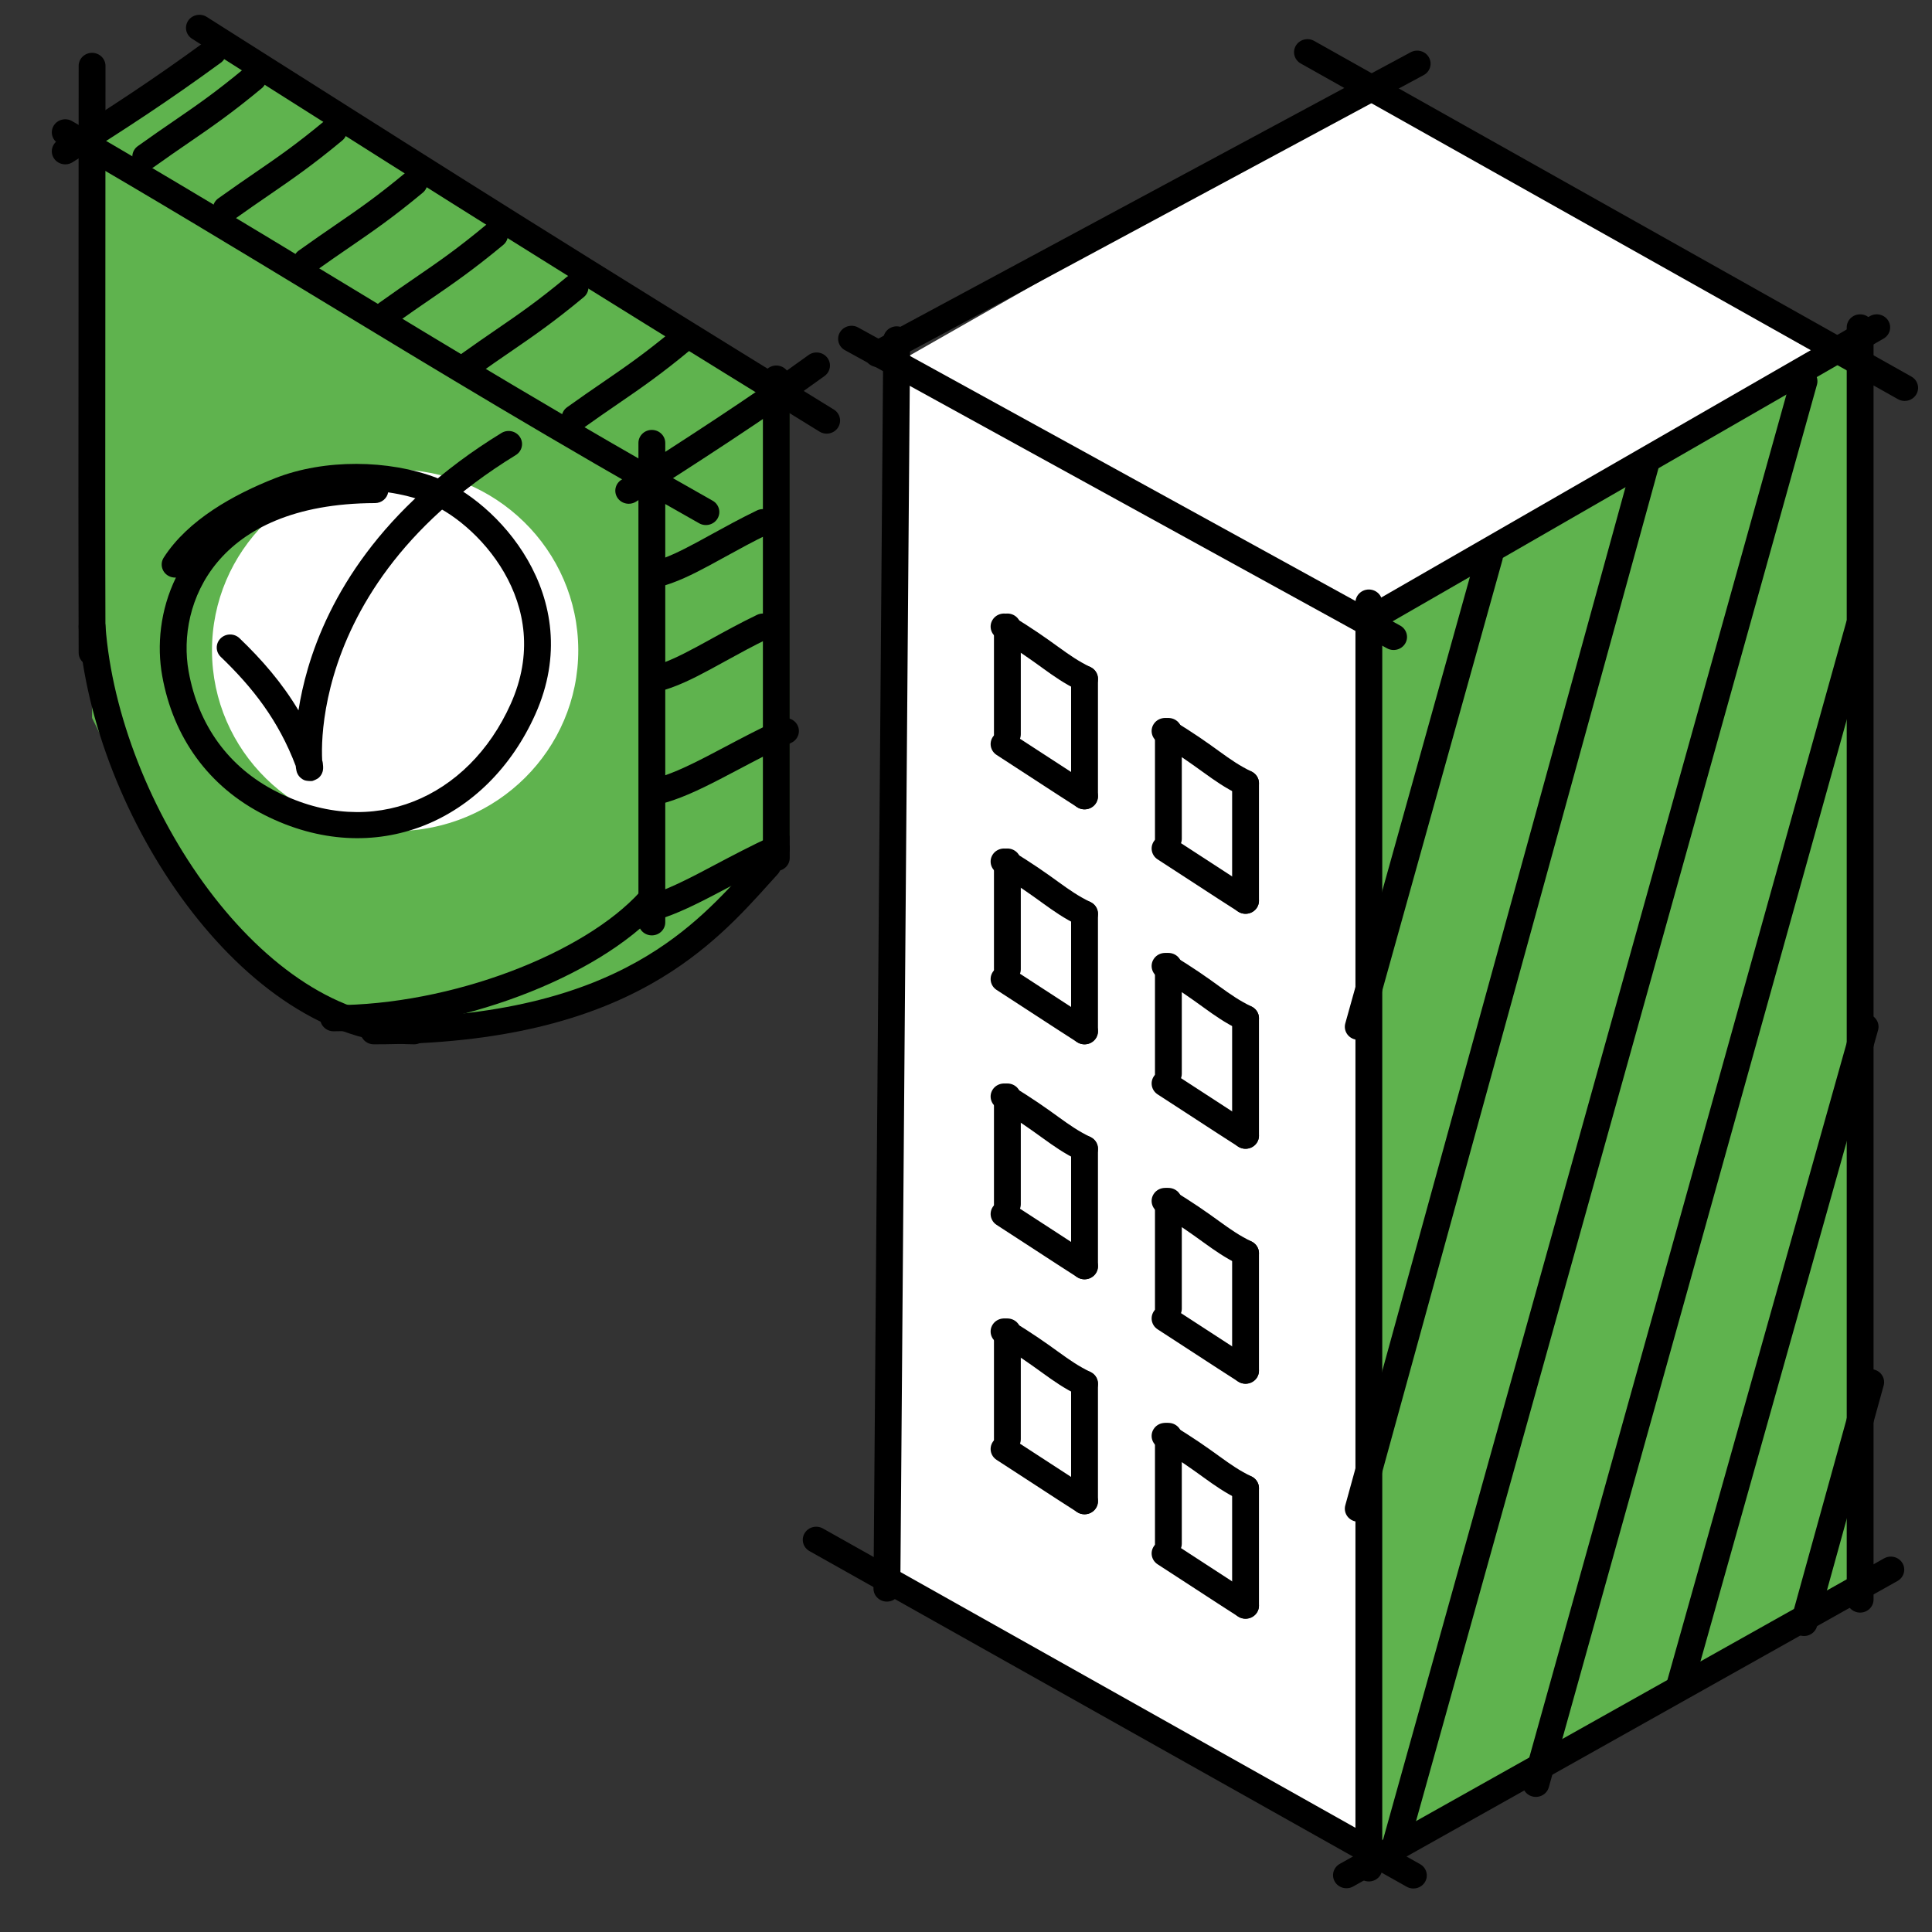 <svg width="80" height="80" viewBox="0 0 80 80" fill="none" xmlns="http://www.w3.org/2000/svg">
<rect x="0" y="0" width="80" height="80" fill="#333333" stroke="none"/>
<path d="M8.812 1.622L3.812 5.946V29.73C5.85 33.874 10.24 42.703 16.035 42.703C23.812 42.703 29.924 38.198 32.701 34.594V16.757L8.812 1.622Z" fill="#5FB34E"/>
<path fill-rule="evenodd" clip-rule="evenodd" d="M3.812 2.188C4.119 2.188 4.368 2.43 4.368 2.729C4.368 6.903 4.365 10.335 4.362 13.369C4.358 18.5 4.354 22.496 4.368 27.026C4.369 27.324 4.121 27.567 3.814 27.568C3.507 27.569 3.257 27.327 3.257 27.029C3.243 22.497 3.247 18.498 3.251 13.365C3.254 10.331 3.257 6.901 3.257 2.729C3.257 2.43 3.505 2.188 3.812 2.188Z" fill="black"/>
<path fill-rule="evenodd" clip-rule="evenodd" d="M3.773 25.407C4.079 25.385 4.345 25.61 4.367 25.907C4.636 29.58 6.261 33.674 8.636 36.844C11.025 40.031 14.074 42.162 17.146 42.162C17.453 42.162 17.701 42.404 17.701 42.703C17.701 43.001 17.453 43.243 17.146 43.243C13.55 43.243 10.211 40.78 7.739 37.48C5.253 34.164 3.544 29.879 3.258 25.984C3.236 25.687 3.467 25.428 3.773 25.407Z" fill="black"/>
<path fill-rule="evenodd" clip-rule="evenodd" d="M27.276 36.892C27.506 37.09 27.527 37.431 27.324 37.655C26.025 39.087 23.912 40.343 21.521 41.241C19.122 42.142 16.39 42.703 13.812 42.703C13.506 42.703 13.257 42.461 13.257 42.162C13.257 41.864 13.506 41.622 13.812 41.622C16.235 41.622 18.831 41.093 21.121 40.233C23.418 39.37 25.352 38.194 26.492 36.94C26.695 36.716 27.046 36.695 27.276 36.892Z" fill="black"/>
<path fill-rule="evenodd" clip-rule="evenodd" d="M32.153 35.436C32.383 35.634 32.405 35.975 32.202 36.199C32.102 36.309 32.001 36.421 31.897 36.536C30.741 37.821 29.289 39.434 26.954 40.747C24.402 42.183 20.835 43.243 15.478 43.243C15.172 43.243 14.923 43.001 14.923 42.703C14.923 42.404 15.172 42.162 15.478 42.162C20.677 42.162 24.045 41.135 26.398 39.811C28.568 38.591 29.909 37.102 31.068 35.817C31.169 35.704 31.27 35.593 31.369 35.483C31.572 35.26 31.923 35.239 32.153 35.436Z" fill="black"/>
<path fill-rule="evenodd" clip-rule="evenodd" d="M7.791 0.858C7.959 0.608 8.303 0.538 8.56 0.7C9.349 1.2 10.098 1.675 10.812 2.127C19.756 7.793 23.316 10.049 34.528 16.959C34.787 17.118 34.864 17.452 34.7 17.704C34.535 17.957 34.192 18.032 33.933 17.872C22.716 10.958 19.151 8.7 10.205 3.033C9.491 2.58 8.743 2.106 7.954 1.606C7.697 1.444 7.624 1.109 7.791 0.858Z" fill="black"/>
<path fill-rule="evenodd" clip-rule="evenodd" d="M2.224 5.203C2.381 4.947 2.722 4.862 2.985 5.015C7.004 7.342 10.513 9.471 14.046 11.614C18.74 14.462 23.476 17.335 29.509 20.733C29.774 20.883 29.865 21.213 29.711 21.472C29.557 21.73 29.217 21.818 28.952 21.669C22.928 18.275 18.145 15.374 13.423 12.51C9.885 10.364 6.382 8.239 2.417 5.944C2.153 5.791 2.067 5.46 2.224 5.203Z" fill="black"/>
<path fill-rule="evenodd" clip-rule="evenodd" d="M26.991 17.802C27.298 17.802 27.547 18.044 27.547 18.343L27.547 38.192C27.547 38.49 27.298 38.732 26.991 38.732C26.684 38.732 26.436 38.49 26.436 38.192L26.436 18.343C26.436 18.044 26.684 17.802 26.991 17.802Z" fill="black"/>
<path fill-rule="evenodd" clip-rule="evenodd" d="M32.145 15.135C32.452 15.135 32.701 15.377 32.701 15.676L32.701 35.525C32.701 35.824 32.452 36.065 32.145 36.065C31.839 36.065 31.59 35.824 31.59 35.525L31.59 15.676C31.59 15.377 31.838 15.135 32.145 15.135Z" fill="black"/>
<path fill-rule="evenodd" clip-rule="evenodd" d="M9.257 1.838C9.441 2.077 9.391 2.415 9.146 2.595C6.909 4.227 5.23 5.316 3.003 6.719C2.746 6.881 2.402 6.809 2.235 6.559C2.068 6.308 2.142 5.973 2.399 5.811C4.617 4.414 6.271 3.341 8.479 1.73C8.724 1.551 9.073 1.599 9.257 1.838Z" fill="black"/>
<path fill-rule="evenodd" clip-rule="evenodd" d="M34.256 14.811C34.44 15.05 34.391 15.389 34.145 15.568C31.907 17.201 28.56 19.372 26.336 20.773C26.078 20.935 25.735 20.863 25.568 20.613C25.401 20.362 25.475 20.028 25.732 19.866C27.953 18.466 31.272 16.313 33.478 14.703C33.724 14.524 34.072 14.572 34.256 14.811Z" fill="black"/>
<path fill-rule="evenodd" clip-rule="evenodd" d="M28.679 13.703C28.879 13.93 28.851 14.272 28.617 14.465C27.381 15.492 26.552 16.062 25.587 16.724C25.15 17.024 24.685 17.343 24.142 17.733C23.895 17.91 23.547 17.858 23.365 17.618C23.183 17.378 23.236 17.039 23.483 16.862C24.062 16.447 24.541 16.118 24.984 15.815C25.927 15.167 26.699 14.637 27.896 13.643C28.13 13.449 28.48 13.476 28.679 13.703Z" fill="black"/>
<path fill-rule="evenodd" clip-rule="evenodd" d="M24.235 11.541C24.434 11.768 24.407 12.11 24.173 12.303C22.936 13.33 22.107 13.9 21.143 14.562C20.706 14.862 20.241 15.181 19.698 15.57C19.451 15.748 19.103 15.696 18.921 15.456C18.739 15.216 18.791 14.877 19.038 14.7C19.617 14.285 20.097 13.956 20.539 13.652C21.483 13.005 22.255 12.475 23.452 11.481C23.685 11.287 24.036 11.314 24.235 11.541Z" fill="black"/>
<path fill-rule="evenodd" clip-rule="evenodd" d="M20.901 9.379C21.1 9.606 21.073 9.947 20.839 10.141C19.602 11.168 18.773 11.738 17.809 12.4C17.372 12.7 16.907 13.019 16.364 13.408C16.117 13.585 15.769 13.534 15.587 13.294C15.405 13.054 15.457 12.715 15.704 12.538C16.283 12.123 16.763 11.794 17.205 11.49C18.148 10.843 18.921 10.313 20.118 9.319C20.351 9.125 20.702 9.152 20.901 9.379Z" fill="black"/>
<path fill-rule="evenodd" clip-rule="evenodd" d="M17.568 7.217C17.767 7.444 17.74 7.785 17.506 7.979C16.27 9.006 15.44 9.575 14.476 10.238C14.039 10.538 13.574 10.857 13.031 11.246C12.784 11.423 12.436 11.372 12.254 11.132C12.072 10.892 12.124 10.553 12.371 10.376C12.95 9.961 13.43 9.632 13.872 9.328C14.816 8.681 15.588 8.151 16.785 7.157C17.018 6.963 17.369 6.99 17.568 7.217Z" fill="black"/>
<path fill-rule="evenodd" clip-rule="evenodd" d="M14.235 5.055C14.434 5.282 14.407 5.623 14.173 5.817C12.937 6.844 12.107 7.413 11.143 8.076C10.706 8.376 10.241 8.695 9.698 9.084C9.451 9.261 9.103 9.21 8.921 8.97C8.739 8.729 8.792 8.391 9.039 8.214C9.617 7.799 10.097 7.47 10.539 7.166C11.482 6.519 12.255 5.989 13.452 4.995C13.685 4.801 14.036 4.828 14.235 5.055Z" fill="black"/>
<path fill-rule="evenodd" clip-rule="evenodd" d="M10.901 2.892C11.1 3.119 11.073 3.461 10.839 3.654C9.602 4.681 8.773 5.251 7.809 5.913C7.372 6.213 6.907 6.532 6.364 6.922C6.117 7.099 5.769 7.047 5.587 6.807C5.405 6.567 5.458 6.228 5.705 6.051C6.283 5.636 6.763 5.307 7.205 5.004C8.148 4.356 8.921 3.826 10.118 2.832C10.351 2.638 10.702 2.665 10.901 2.892Z" fill="black"/>
<path fill-rule="evenodd" clip-rule="evenodd" d="M32.647 34.903C32.779 35.172 32.661 35.495 32.384 35.623C31.587 35.993 30.869 36.372 30.19 36.731C29.936 36.865 29.688 36.996 29.444 37.123C28.562 37.579 27.717 37.981 26.896 38.175C26.598 38.245 26.298 38.067 26.226 37.777C26.153 37.487 26.337 37.194 26.635 37.124C27.305 36.966 28.041 36.625 28.922 36.169C29.151 36.05 29.389 35.924 29.636 35.793C30.323 35.431 31.081 35.03 31.907 34.647C32.184 34.519 32.515 34.633 32.647 34.903Z" fill="black"/>
<path fill-rule="evenodd" clip-rule="evenodd" d="M33.027 30.038C33.159 30.308 33.041 30.63 32.764 30.759C31.967 31.128 31.249 31.508 30.57 31.867C30.316 32.001 30.068 32.132 29.824 32.258C28.942 32.714 28.097 33.116 27.276 33.31C26.978 33.38 26.678 33.202 26.606 32.912C26.533 32.622 26.716 32.33 27.015 32.259C27.685 32.101 28.421 31.76 29.302 31.304C29.53 31.185 29.769 31.06 30.016 30.929C30.703 30.566 31.461 30.165 32.287 29.783C32.564 29.654 32.895 29.769 33.027 30.038Z" fill="black"/>
<path fill-rule="evenodd" clip-rule="evenodd" d="M32.088 25.706C32.224 25.973 32.112 26.298 31.837 26.43C31.181 26.747 30.591 27.071 30.031 27.379C29.821 27.495 29.615 27.608 29.412 27.718C28.684 28.11 27.975 28.462 27.282 28.632C26.984 28.705 26.682 28.53 26.607 28.24C26.532 27.951 26.712 27.657 27.009 27.584C27.548 27.452 28.145 27.165 28.873 26.772C29.061 26.671 29.257 26.563 29.46 26.451C30.028 26.139 30.658 25.792 31.343 25.462C31.618 25.329 31.951 25.439 32.088 25.706Z" fill="black"/>
<path fill-rule="evenodd" clip-rule="evenodd" d="M32.088 21.382C32.224 21.649 32.112 21.974 31.837 22.106C31.181 22.422 30.591 22.747 30.031 23.055C29.821 23.171 29.615 23.284 29.412 23.394C28.684 23.786 27.975 24.138 27.282 24.308C26.984 24.381 26.682 24.206 26.607 23.916C26.532 23.627 26.712 23.333 27.009 23.26C27.548 23.127 28.145 22.84 28.873 22.448C29.061 22.347 29.257 22.239 29.46 22.127C30.028 21.815 30.658 21.468 31.343 21.137C31.618 21.005 31.951 21.114 32.088 21.382Z" fill="black"/>
<path d="M23.945 26.907C23.957 31.041 20.572 34.402 16.384 34.414C12.195 34.426 8.791 31.084 8.778 26.949C8.766 22.815 12.151 19.454 16.339 19.442C20.527 19.431 23.932 22.773 23.945 26.907Z" fill="white"/>
<path fill-rule="evenodd" clip-rule="evenodd" d="M21.531 18.099C21.695 18.351 21.617 18.685 21.357 18.844C16.541 21.795 14.594 25.346 13.821 27.964C13.433 29.279 13.339 30.365 13.332 31.029C13.33 31.221 13.335 31.375 13.341 31.487C13.355 31.524 13.363 31.563 13.367 31.603C13.373 31.652 13.377 31.696 13.379 31.733C13.379 31.751 13.38 31.772 13.38 31.793V31.794C13.38 31.806 13.38 31.857 13.368 31.914C13.364 31.932 13.356 31.966 13.339 32.007C13.328 32.035 13.287 32.132 13.186 32.217C13.135 32.255 13.007 32.318 12.931 32.339C12.849 32.349 12.693 32.335 12.623 32.313C12.472 32.257 12.393 32.154 12.372 32.126C12.322 32.059 12.299 31.995 12.294 31.982L12.294 31.981C12.286 31.958 12.28 31.938 12.278 31.926C12.267 31.884 12.26 31.839 12.256 31.807C12.252 31.78 12.249 31.75 12.245 31.716C11.53 29.824 10.454 28.459 9.14 27.198C8.922 26.988 8.919 26.646 9.135 26.434C9.35 26.221 9.702 26.219 9.92 26.429C10.842 27.314 11.674 28.267 12.359 29.415C12.441 28.891 12.566 28.302 12.753 27.666C13.595 24.814 15.698 21.033 20.765 17.929C21.025 17.77 21.368 17.846 21.531 18.099Z" fill="black"/>
<path fill-rule="evenodd" clip-rule="evenodd" d="M11.393 19.801C13.443 18.995 16.094 19.034 18.065 19.781C19.316 20.255 20.867 21.483 21.846 23.181C22.839 24.902 23.26 27.137 22.167 29.578C21.186 31.768 19.544 33.399 17.546 34.187C15.54 34.977 13.222 34.897 10.947 33.745C8.633 32.573 7.174 30.535 6.717 27.989C6.491 26.733 6.627 25.265 7.285 23.916C7.173 23.922 7.059 23.897 6.957 23.835C6.696 23.677 6.617 23.343 6.779 23.09C7.781 21.526 9.682 20.474 11.393 19.801ZM16.073 20.387C16.027 20.639 15.801 20.831 15.528 20.832C12.167 20.841 10.136 21.921 9.001 23.28C7.853 24.654 7.556 26.386 7.811 27.803C8.213 30.04 9.473 31.78 11.46 32.786C13.464 33.801 15.442 33.849 17.129 33.185C18.822 32.517 20.268 31.113 21.148 29.146C22.082 27.062 21.727 25.184 20.878 23.71C20.014 22.213 18.655 21.165 17.662 20.789H17.662C17.174 20.604 16.636 20.469 16.073 20.387Z" fill="black"/>
<path d="M36.34 64.996L37.213 14.98L57.218 3.586L76.248 14.98L77.224 65.779L57.218 76.946L36.34 64.996Z" fill="white"/>
<path d="M57.218 25.255L77.223 13.861L77.223 65.779L57.218 76.946L57.218 25.255Z" fill="#5FB34E"/>
<path fill-rule="evenodd" clip-rule="evenodd" d="M56.681 24.41C56.988 24.41 57.237 24.652 57.237 24.95L57.237 77.367C57.237 77.665 56.988 77.907 56.682 77.907C56.375 77.907 56.126 77.665 56.126 77.367L56.126 24.95C56.126 24.652 56.375 24.41 56.681 24.41Z" fill="black"/>
<path fill-rule="evenodd" clip-rule="evenodd" d="M77.024 13.016C77.331 13.016 77.58 13.258 77.58 13.556V66.234C77.58 66.532 77.331 66.774 77.024 66.774C76.717 66.774 76.469 66.532 76.469 66.234V13.556C76.469 13.258 76.717 13.016 77.024 13.016Z" fill="black"/>
<path fill-rule="evenodd" clip-rule="evenodd" d="M37.134 13.513C37.441 13.515 37.688 13.759 37.686 14.058L37.28 65.783C37.278 66.081 37.027 66.322 36.72 66.319C36.413 66.317 36.167 66.073 36.169 65.775L36.575 14.05C36.577 13.751 36.828 13.511 37.134 13.513Z" fill="black"/>
<path fill-rule="evenodd" clip-rule="evenodd" d="M34.777 13.765C34.928 13.505 35.267 13.413 35.534 13.56L57.979 25.904C58.246 26.051 58.341 26.381 58.19 26.64C58.039 26.9 57.7 26.992 57.433 26.845L34.987 14.501C34.72 14.354 34.626 14.025 34.777 13.765Z" fill="black"/>
<path fill-rule="evenodd" clip-rule="evenodd" d="M53.658 1.892C53.812 1.633 54.152 1.545 54.417 1.694L79.146 15.593C79.412 15.742 79.503 16.073 79.349 16.331C79.196 16.59 78.856 16.678 78.59 16.529L53.862 2.63C53.596 2.481 53.505 2.15 53.658 1.892Z" fill="black"/>
<path fill-rule="evenodd" clip-rule="evenodd" d="M33.316 63.489C33.469 63.23 33.809 63.142 34.075 63.291L58.803 77.19C59.069 77.339 59.16 77.67 59.007 77.928C58.853 78.187 58.513 78.275 58.248 78.126L33.519 64.228C33.253 64.078 33.162 63.748 33.316 63.489Z" fill="black"/>
<path fill-rule="evenodd" clip-rule="evenodd" d="M35.854 14.918C35.705 14.656 35.803 14.327 36.071 14.183L58.413 2.164C58.682 2.019 59.02 2.114 59.168 2.375C59.317 2.637 59.219 2.965 58.951 3.11L36.609 15.129C36.34 15.274 36.002 15.179 35.854 14.918Z" fill="black"/>
<path fill-rule="evenodd" clip-rule="evenodd" d="M56.203 25.941C56.047 25.684 56.135 25.352 56.399 25.2L77.428 13.091C77.692 12.939 78.033 13.024 78.19 13.281C78.346 13.538 78.258 13.869 77.994 14.021L56.965 26.131C56.7 26.283 56.36 26.198 56.203 25.941Z" fill="black"/>
<path fill-rule="evenodd" clip-rule="evenodd" d="M55.273 77.918C55.119 77.659 55.211 77.329 55.476 77.18L78.017 64.528C78.283 64.379 78.623 64.468 78.776 64.726C78.93 64.985 78.838 65.315 78.573 65.464L56.031 78.116C55.766 78.265 55.426 78.176 55.273 77.918Z" fill="black"/>
<path fill-rule="evenodd" clip-rule="evenodd" d="M74.846 15.264C75.142 15.342 75.317 15.639 75.237 15.927L58.242 76.817C58.162 77.106 57.857 77.276 57.56 77.197C57.264 77.119 57.09 76.822 57.17 76.534L74.165 15.644C74.245 15.356 74.55 15.185 74.846 15.264ZM68.28 18.731C68.577 18.808 68.753 19.105 68.673 19.393L56.779 62.611C56.7 62.899 56.395 63.07 56.099 62.993C55.802 62.916 55.626 62.62 55.706 62.331L67.6 19.113C67.679 18.825 67.984 18.654 68.28 18.731ZM61.821 22.53C62.117 22.608 62.291 22.905 62.211 23.193L56.778 42.658C56.698 42.946 56.393 43.116 56.097 43.038C55.8 42.96 55.626 42.663 55.706 42.375L61.139 22.91C61.219 22.622 61.524 22.451 61.821 22.53ZM77.129 25.378C77.425 25.456 77.6 25.753 77.52 26.041L64.133 74.007C64.052 74.295 63.747 74.465 63.451 74.387C63.155 74.308 62.98 74.011 63.06 73.723L76.448 25.758C76.528 25.47 76.833 25.3 77.129 25.378ZM77.377 41.995C77.673 42.074 77.848 42.371 77.766 42.659L70.076 69.991C69.995 70.279 69.689 70.448 69.393 70.369C69.097 70.29 68.923 69.993 69.004 69.705L76.695 42.373C76.776 42.086 77.082 41.916 77.377 41.995ZM77.606 56.712C77.902 56.789 78.078 57.086 77.998 57.374L75.237 67.344C75.157 67.632 74.853 67.803 74.556 67.725C74.26 67.648 74.085 67.351 74.164 67.063L76.925 57.093C77.005 56.805 77.31 56.634 77.606 56.712Z" fill="black"/>
<path fill-rule="evenodd" clip-rule="evenodd" d="M48.381 29.73C48.688 29.73 48.936 29.971 48.936 30.27V34.73C48.936 35.028 48.688 35.27 48.381 35.27C48.074 35.27 47.825 35.028 47.825 34.73V30.27C47.825 29.971 48.074 29.73 48.381 29.73Z" fill="black"/>
<path fill-rule="evenodd" clip-rule="evenodd" d="M47.769 29.987C47.93 29.733 48.272 29.653 48.533 29.81C49.419 30.34 49.981 30.745 50.441 31.077C50.461 31.091 50.48 31.105 50.5 31.12C50.966 31.456 51.315 31.701 51.824 31.949C52.098 32.082 52.21 32.407 52.072 32.674C51.935 32.941 51.601 33.049 51.327 32.916C50.725 32.623 50.31 32.328 49.839 31.988C49.819 31.974 49.8 31.961 49.781 31.947C49.327 31.619 48.796 31.236 47.951 30.73C47.69 30.574 47.608 30.241 47.769 29.987Z" fill="black"/>
<path fill-rule="evenodd" clip-rule="evenodd" d="M47.78 34.835C47.95 34.587 48.295 34.52 48.55 34.685C49.19 35.1 49.71 35.439 50.153 35.727C50.867 36.193 51.382 36.528 51.88 36.845C52.136 37.008 52.208 37.343 52.04 37.593C51.872 37.843 51.528 37.913 51.271 37.749C50.769 37.43 50.247 37.089 49.528 36.621C49.085 36.333 48.567 35.995 47.934 35.585C47.679 35.419 47.61 35.083 47.78 34.835Z" fill="black"/>
<path fill-rule="evenodd" clip-rule="evenodd" d="M51.575 31.892C51.882 31.892 52.131 32.134 52.131 32.433V37.297C52.131 37.596 51.882 37.838 51.575 37.838C51.268 37.838 51.02 37.596 51.02 37.297V32.433C51.02 32.134 51.268 31.892 51.575 31.892Z" fill="black"/>
<path fill-rule="evenodd" clip-rule="evenodd" d="M41.714 25.405C42.02 25.405 42.269 25.647 42.269 25.946V30.405C42.269 30.704 42.02 30.946 41.714 30.946C41.407 30.946 41.158 30.704 41.158 30.405V25.946C41.158 25.647 41.407 25.405 41.714 25.405Z" fill="black"/>
<path fill-rule="evenodd" clip-rule="evenodd" d="M41.102 25.663C41.263 25.408 41.605 25.329 41.866 25.485C42.752 26.016 43.314 26.421 43.774 26.753C43.794 26.767 43.813 26.781 43.833 26.795C44.299 27.131 44.648 27.377 45.157 27.625C45.431 27.758 45.543 28.083 45.406 28.35C45.268 28.617 44.934 28.725 44.66 28.592C44.058 28.299 43.643 28.004 43.172 27.664C43.153 27.65 43.133 27.636 43.114 27.622C42.66 27.295 42.129 26.912 41.284 26.406C41.023 26.25 40.941 25.917 41.102 25.663Z" fill="black"/>
<path fill-rule="evenodd" clip-rule="evenodd" d="M41.113 30.511C41.283 30.262 41.628 30.195 41.883 30.361C42.523 30.776 43.043 31.114 43.486 31.403C44.2 31.868 44.715 32.204 45.213 32.52C45.469 32.684 45.541 33.019 45.373 33.269C45.205 33.519 44.861 33.589 44.604 33.425C44.102 33.105 43.58 32.765 42.861 32.297C42.418 32.008 41.9 31.671 41.267 31.26C41.012 31.095 40.943 30.759 41.113 30.511Z" fill="black"/>
<path fill-rule="evenodd" clip-rule="evenodd" d="M44.908 27.567C45.215 27.567 45.464 27.809 45.464 28.108V32.973C45.464 33.271 45.215 33.513 44.908 33.513C44.601 33.513 44.352 33.271 44.352 32.973V28.108C44.352 27.809 44.601 27.567 44.908 27.567Z" fill="black"/>
<path fill-rule="evenodd" clip-rule="evenodd" d="M48.381 39.459C48.688 39.459 48.936 39.702 48.936 40V44.459C48.936 44.758 48.688 45 48.381 45C48.074 45 47.825 44.758 47.825 44.459V40C47.825 39.702 48.074 39.459 48.381 39.459Z" fill="black"/>
<path fill-rule="evenodd" clip-rule="evenodd" d="M47.769 39.717C47.93 39.462 48.272 39.383 48.533 39.54C49.419 40.07 49.981 40.475 50.441 40.807C50.461 40.821 50.48 40.835 50.5 40.85C50.966 41.186 51.315 41.431 51.824 41.679C52.098 41.812 52.21 42.137 52.072 42.404C51.935 42.671 51.601 42.779 51.327 42.646C50.725 42.353 50.31 42.058 49.839 41.718C49.819 41.704 49.8 41.691 49.781 41.676C49.327 41.349 48.796 40.966 47.951 40.461C47.69 40.304 47.608 39.971 47.769 39.717Z" fill="black"/>
<path fill-rule="evenodd" clip-rule="evenodd" d="M47.78 44.565C47.95 44.317 48.295 44.249 48.55 44.415C49.19 44.83 49.71 45.169 50.153 45.457C50.867 45.922 51.382 46.258 51.88 46.575C52.136 46.738 52.208 47.073 52.04 47.323C51.872 47.573 51.528 47.643 51.271 47.479C50.769 47.16 50.247 46.819 49.528 46.351C49.085 46.062 48.567 45.725 47.934 45.315C47.679 45.149 47.61 44.813 47.78 44.565Z" fill="black"/>
<path fill-rule="evenodd" clip-rule="evenodd" d="M51.575 41.622C51.882 41.622 52.131 41.864 52.131 42.162V47.027C52.131 47.325 51.882 47.568 51.575 47.568C51.268 47.568 51.02 47.325 51.02 47.027V42.162C51.02 41.864 51.268 41.622 51.575 41.622Z" fill="black"/>
<path fill-rule="evenodd" clip-rule="evenodd" d="M41.714 35.135C42.02 35.135 42.269 35.377 42.269 35.676V40.135C42.269 40.434 42.02 40.676 41.714 40.676C41.407 40.676 41.158 40.434 41.158 40.135V35.676C41.158 35.377 41.407 35.135 41.714 35.135Z" fill="black"/>
<path fill-rule="evenodd" clip-rule="evenodd" d="M41.102 35.392C41.263 35.138 41.605 35.059 41.866 35.215C42.752 35.745 43.314 36.151 43.774 36.482C43.794 36.496 43.813 36.511 43.833 36.525C44.299 36.861 44.648 37.106 45.157 37.354C45.431 37.488 45.543 37.812 45.406 38.079C45.268 38.346 44.934 38.455 44.66 38.321C44.058 38.028 43.643 37.733 43.172 37.394C43.153 37.38 43.133 37.366 43.114 37.352C42.66 37.024 42.129 36.642 41.284 36.136C41.023 35.979 40.941 35.646 41.102 35.392Z" fill="black"/>
<path fill-rule="evenodd" clip-rule="evenodd" d="M41.113 40.241C41.283 39.992 41.628 39.925 41.883 40.091C42.523 40.506 43.043 40.844 43.486 41.133C44.2 41.598 44.715 41.934 45.213 42.251C45.469 42.414 45.541 42.749 45.373 42.999C45.205 43.249 44.861 43.319 44.604 43.155C44.102 42.835 43.58 42.495 42.861 42.027C42.418 41.738 41.9 41.401 41.267 40.99C41.012 40.825 40.943 40.489 41.113 40.241Z" fill="black"/>
<path fill-rule="evenodd" clip-rule="evenodd" d="M44.908 37.297C45.215 37.297 45.464 37.539 45.464 37.838V42.703C45.464 43.001 45.215 43.243 44.908 43.243C44.601 43.243 44.352 43.001 44.352 42.703V37.838C44.352 37.539 44.601 37.297 44.908 37.297Z" fill="black"/>
<path fill-rule="evenodd" clip-rule="evenodd" d="M48.381 49.189C48.688 49.189 48.936 49.431 48.936 49.73V54.189C48.936 54.487 48.688 54.73 48.381 54.73C48.074 54.73 47.825 54.487 47.825 54.189V49.73C47.825 49.431 48.074 49.189 48.381 49.189Z" fill="black"/>
<path fill-rule="evenodd" clip-rule="evenodd" d="M47.769 49.446C47.93 49.192 48.272 49.113 48.533 49.269C49.419 49.8 49.981 50.205 50.441 50.536C50.461 50.551 50.48 50.565 50.5 50.579C50.966 50.915 51.315 51.161 51.824 51.408C52.098 51.542 52.21 51.867 52.072 52.133C51.935 52.401 51.601 52.509 51.327 52.375C50.725 52.082 50.31 51.787 49.839 51.448C49.819 51.434 49.8 51.42 49.781 51.406C49.327 51.079 48.796 50.696 47.951 50.19C47.69 50.033 47.608 49.701 47.769 49.446Z" fill="black"/>
<path fill-rule="evenodd" clip-rule="evenodd" d="M47.78 54.294C47.95 54.046 48.295 53.979 48.55 54.145C49.19 54.56 49.71 54.898 50.153 55.187C50.867 55.652 51.382 55.987 51.88 56.304C52.136 56.468 52.208 56.803 52.04 57.053C51.872 57.302 51.528 57.372 51.271 57.209C50.769 56.889 50.247 56.549 49.528 56.081C49.085 55.792 48.567 55.455 47.934 55.044C47.679 54.879 47.61 54.543 47.78 54.294Z" fill="black"/>
<path fill-rule="evenodd" clip-rule="evenodd" d="M51.575 51.352C51.882 51.352 52.131 51.594 52.131 51.892V56.757C52.131 57.056 51.882 57.297 51.575 57.297C51.268 57.297 51.02 57.056 51.02 56.757V51.892C51.02 51.594 51.268 51.352 51.575 51.352Z" fill="black"/>
<path fill-rule="evenodd" clip-rule="evenodd" d="M41.714 44.865C42.02 44.865 42.269 45.107 42.269 45.405V49.865C42.269 50.163 42.02 50.405 41.714 50.405C41.407 50.405 41.158 50.163 41.158 49.865V45.405C41.158 45.107 41.407 44.865 41.714 44.865Z" fill="black"/>
<path fill-rule="evenodd" clip-rule="evenodd" d="M41.102 45.122C41.263 44.868 41.605 44.789 41.866 44.945C42.752 45.475 43.314 45.881 43.774 46.212C43.794 46.227 43.813 46.241 43.833 46.255C44.299 46.591 44.648 46.837 45.157 47.084C45.431 47.218 45.543 47.542 45.406 47.809C45.268 48.076 44.934 48.185 44.66 48.051C44.058 47.758 43.643 47.463 43.172 47.123C43.153 47.11 43.133 47.096 43.114 47.082C42.66 46.754 42.129 46.372 41.284 45.866C41.023 45.709 40.941 45.376 41.102 45.122Z" fill="black"/>
<path fill-rule="evenodd" clip-rule="evenodd" d="M41.113 49.97C41.283 49.722 41.628 49.655 41.883 49.82C42.523 50.235 43.043 50.574 43.486 50.862C44.2 51.328 44.715 51.663 45.213 51.98C45.469 52.144 45.541 52.478 45.373 52.728C45.205 52.978 44.861 53.048 44.604 52.885C44.102 52.565 43.58 52.225 42.861 51.756C42.418 51.468 41.9 51.131 41.267 50.72C41.012 50.554 40.943 50.219 41.113 49.97Z" fill="black"/>
<path fill-rule="evenodd" clip-rule="evenodd" d="M44.908 47.027C45.215 47.027 45.464 47.269 45.464 47.567V52.432C45.464 52.731 45.215 52.973 44.908 52.973C44.601 52.973 44.352 52.731 44.352 52.432V47.567C44.352 47.269 44.601 47.027 44.908 47.027Z" fill="black"/>
<path fill-rule="evenodd" clip-rule="evenodd" d="M48.381 58.919C48.688 58.919 48.936 59.161 48.936 59.459V63.919C48.936 64.217 48.688 64.46 48.381 64.46C48.074 64.46 47.825 64.217 47.825 63.919V59.459C47.825 59.161 48.074 58.919 48.381 58.919Z" fill="black"/>
<path fill-rule="evenodd" clip-rule="evenodd" d="M47.769 59.176C47.93 58.922 48.272 58.843 48.533 58.999C49.419 59.53 49.981 59.935 50.441 60.266C50.461 60.281 50.48 60.295 50.5 60.309C50.966 60.645 51.315 60.891 51.824 61.138C52.098 61.272 52.21 61.596 52.072 61.864C51.935 62.13 51.601 62.239 51.327 62.105C50.725 61.812 50.31 61.517 49.839 61.178C49.819 61.164 49.8 61.15 49.781 61.136C49.327 60.809 48.796 60.426 47.951 59.92C47.69 59.764 47.608 59.431 47.769 59.176Z" fill="black"/>
<path fill-rule="evenodd" clip-rule="evenodd" d="M47.78 64.025C47.95 63.776 48.295 63.709 48.55 63.874C49.19 64.29 49.71 64.628 50.153 64.917C50.867 65.382 51.382 65.717 51.88 66.034C52.136 66.198 52.208 66.533 52.04 66.782C51.872 67.032 51.528 67.102 51.271 66.939C50.769 66.619 50.247 66.279 49.528 65.81C49.085 65.522 48.567 65.185 47.934 64.774C47.679 64.609 47.61 64.273 47.78 64.025Z" fill="black"/>
<path fill-rule="evenodd" clip-rule="evenodd" d="M51.575 61.081C51.882 61.081 52.131 61.323 52.131 61.622V66.487C52.131 66.785 51.882 67.027 51.575 67.027C51.268 67.027 51.02 66.785 51.02 66.487V61.622C51.02 61.323 51.268 61.081 51.575 61.081Z" fill="black"/>
<path fill-rule="evenodd" clip-rule="evenodd" d="M41.714 54.595C42.02 54.595 42.269 54.837 42.269 55.135V59.595C42.269 59.893 42.02 60.135 41.714 60.135C41.407 60.135 41.158 59.893 41.158 59.595V55.135C41.158 54.837 41.407 54.595 41.714 54.595Z" fill="black"/>
<path fill-rule="evenodd" clip-rule="evenodd" d="M41.102 54.852C41.263 54.597 41.605 54.518 41.866 54.675C42.752 55.205 43.314 55.61 43.774 55.942C43.794 55.956 43.813 55.97 43.833 55.984C44.299 56.32 44.648 56.566 45.157 56.813C45.431 56.947 45.543 57.272 45.406 57.539C45.268 57.806 44.934 57.914 44.66 57.781C44.058 57.488 43.643 57.193 43.172 56.853C43.153 56.839 43.133 56.825 43.114 56.811C42.66 56.484 42.129 56.101 41.284 55.595C41.023 55.439 40.941 55.106 41.102 54.852Z" fill="black"/>
<path fill-rule="evenodd" clip-rule="evenodd" d="M41.113 59.7C41.283 59.452 41.628 59.385 41.883 59.55C42.523 59.965 43.043 60.304 43.486 60.593C44.2 61.058 44.715 61.393 45.213 61.71C45.469 61.873 45.541 62.209 45.373 62.458C45.205 62.708 44.861 62.778 44.604 62.614C44.102 62.295 43.58 61.955 42.861 61.486C42.418 61.198 41.9 60.861 41.267 60.45C41.012 60.284 40.943 59.949 41.113 59.7Z" fill="black"/>
<path fill-rule="evenodd" clip-rule="evenodd" d="M44.908 56.757C45.215 56.757 45.464 56.999 45.464 57.297V62.162C45.464 62.461 45.215 62.703 44.908 62.703C44.601 62.703 44.352 62.461 44.352 62.162V57.297C44.352 56.999 44.601 56.757 44.908 56.757Z" fill="black"/>
</svg>
